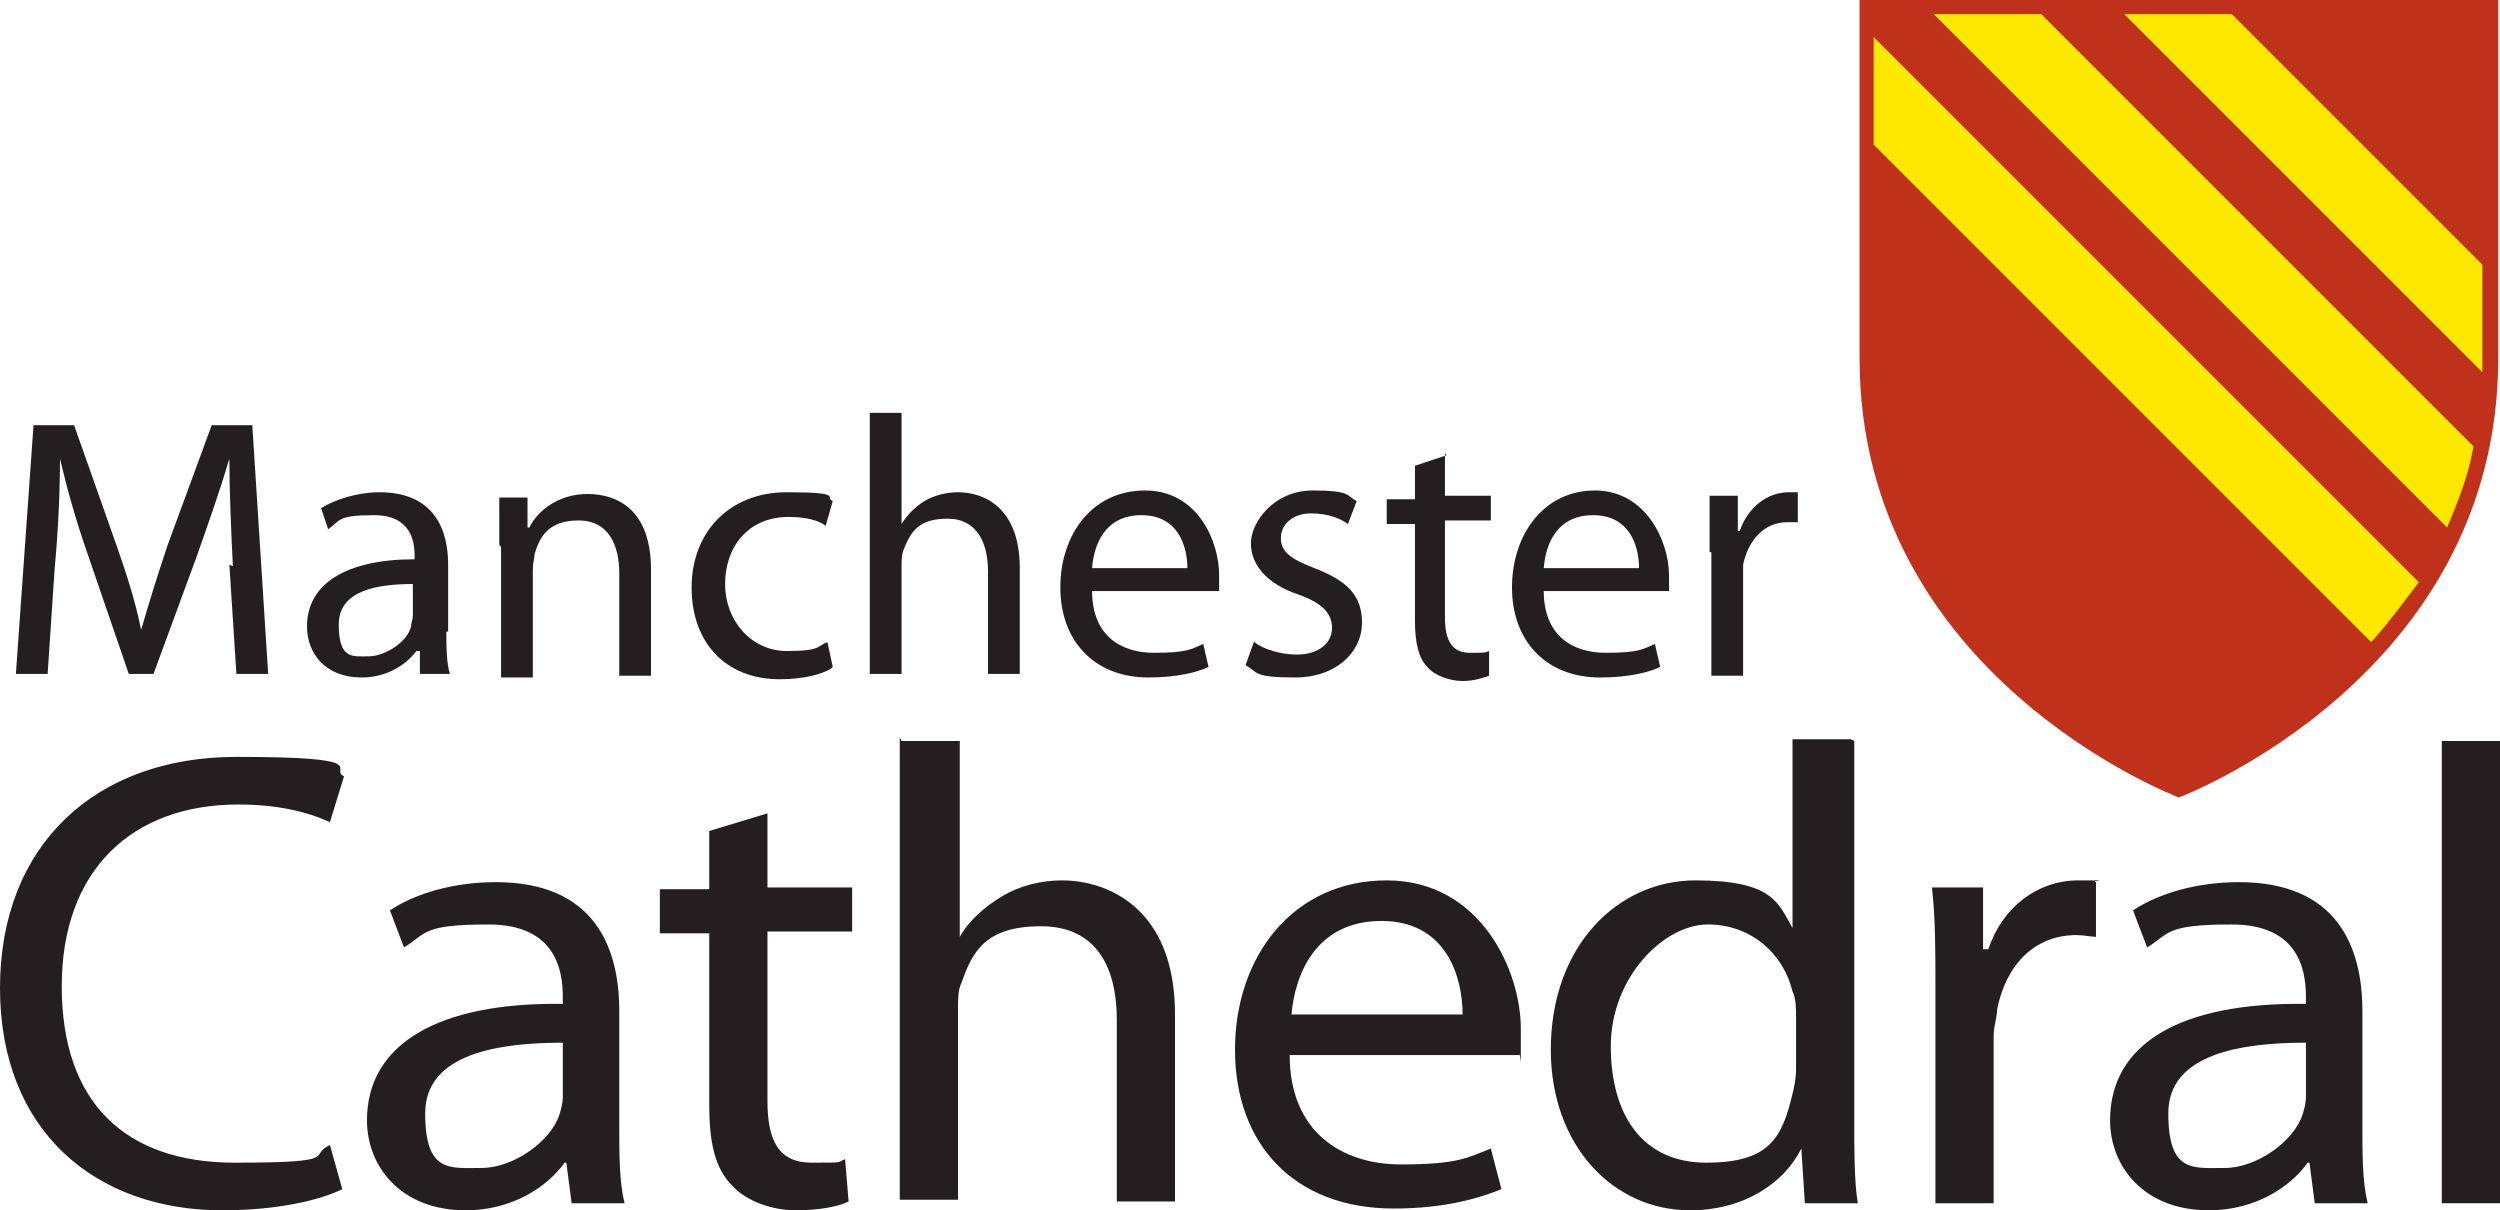 <?xml version="1.0" encoding="UTF-8"?>
<svg id="Layer_1" xmlns="http://www.w3.org/2000/svg" version="1.1" viewBox="0 0 141.7 68.6">
  <!-- Generator: Adobe Illustrator 29.3.1, SVG Export Plug-In . SVG Version: 2.1.0 Build 151)  -->
  <defs>
    <style>
      .st0 {
        fill: #231f20;
      }

      .st1 {
        fill: #ffe800;
      }

      .st2 {
        fill: #bf311a;
      }
    </style>
  </defs>
  <g>
    <path class="st0" d="M13.2,32.1c-.1-2-.2-4.3-.2-6.1h0c-.5,1.7-1.1,3.4-1.8,5.4l-2.5,6.8h-1.4l-2.3-6.7c-.7-2-1.2-3.8-1.6-5.5h0c0,1.8-.1,4.1-.3,6.2l-.4,6H.9l1-14.1h2.3l2.4,6.8c.6,1.7,1.1,3.3,1.4,4.8h0c.4-1.4.9-3,1.5-4.8l2.5-6.8h2.3l.9,14.1h-1.8l-.4-6.2Z"/>
    <path class="st0" d="M25.3,35.8c0,.9,0,1.7.2,2.4h-1.7v-1.3h-.2c-.6.8-1.7,1.5-3.1,1.5-2.1,0-3.1-1.4-3.1-2.9,0-2.4,2.2-3.8,6.1-3.8v-.2c0-.8-.2-2.3-2.3-2.3s-1.9.3-2.6.8l-.4-1.2c.8-.5,2.1-.9,3.3-.9,3.1,0,3.9,2.1,3.9,4.1v3.8ZM23.5,33.1c-2,0-4.3.3-4.3,2.3s.8,1.8,1.7,1.8,2.2-.8,2.4-1.7c0-.2.1-.4.1-.6v-1.8Z"/>
    <path class="st0" d="M28.3,30.9c0-1,0-1.9,0-2.7h1.6v1.7h.1c.5-1,1.7-1.9,3.3-1.9s3.6.8,3.6,4.3v6h-1.8v-5.8c0-1.6-.6-3-2.3-3s-2.2.9-2.5,1.9c0,.2-.1.5-.1.9v6.1h-1.8v-7.4Z"/>
    <path class="st0" d="M47.1,37.9c-.5.3-1.5.6-2.9.6-3.1,0-5-2.1-5-5.2s2.1-5.4,5.4-5.4,2.1.3,2.6.5l-.4,1.4c-.4-.3-1.1-.5-2.1-.5-2.3,0-3.6,1.7-3.6,3.8s1.5,3.8,3.5,3.8,1.7-.3,2.3-.5l.3,1.4Z"/>
    <path class="st0" d="M49.3,23.4h1.8v6.3h0c.3-.5.8-1,1.3-1.3.5-.3,1.2-.5,1.9-.5,1.4,0,3.5.8,3.5,4.3v6h-1.8v-5.8c0-1.6-.6-3-2.3-3s-2.1.8-2.5,1.8c-.1.3-.1.5-.1.9v6.1h-1.8v-14.9Z"/>
    <path class="st0" d="M61.9,33.5c0,2.5,1.6,3.5,3.5,3.5s2.1-.2,2.8-.5l.3,1.3c-.6.3-1.8.6-3.4.6-3.1,0-5-2.1-5-5.1s1.8-5.5,4.8-5.5,4.2,2.9,4.2,4.8,0,.7,0,.9h-7.1ZM67.3,32.2c0-1.2-.5-3-2.6-3s-2.7,1.7-2.8,3h5.4Z"/>
    <path class="st0" d="M71.1,36.4c.5.4,1.5.7,2.4.7,1.3,0,2-.7,2-1.5s-.5-1.4-1.9-1.9c-1.8-.6-2.7-1.7-2.7-2.9s1.3-3,3.5-3,1.9.3,2.5.6l-.5,1.3c-.4-.3-1.1-.6-2.1-.6s-1.7.6-1.7,1.4.6,1.2,1.9,1.7c1.8.7,2.7,1.5,2.7,3.1s-1.4,3.1-3.8,3.1-2.1-.3-2.8-.7l.5-1.4Z"/>
    <path class="st0" d="M81.9,25.7v2.4h2.6v1.4h-2.6v5.5c0,1.3.4,2,1.4,2s.8,0,1.1-.1v1.4c-.3.1-.8.3-1.5.3s-1.6-.3-2-.8c-.5-.5-.7-1.4-.7-2.6v-5.5h-1.6v-1.4h1.6v-1.9l1.8-.6Z"/>
    <path class="st0" d="M87.5,33.5c0,2.5,1.6,3.5,3.5,3.5s2.1-.2,2.8-.5l.3,1.3c-.6.3-1.8.6-3.4.6-3.1,0-5-2.1-5-5.1s1.8-5.5,4.7-5.5,4.2,2.9,4.2,4.8,0,.7,0,.9h-7.1ZM92.9,32.2c0-1.2-.5-3-2.6-3s-2.7,1.7-2.8,3h5.4Z"/>
    <path class="st0" d="M96.9,31.3c0-1.2,0-2.2,0-3.2h1.6v2h.1c.5-1.4,1.6-2.2,2.8-2.2s.4,0,.5,0v1.7c-.2,0-.4,0-.6,0-1.3,0-2.2,1-2.5,2.4,0,.3,0,.5,0,.9v5.4h-1.8v-7Z"/>
  </g>
  <path class="st2" d="M105.4,0v20.3c0,18.1,18.1,24.9,18.1,24.9h0s0,0,0,0c0,0,18.1-6.8,18.1-24.9V0"/>
  <g>
    <path class="st1" d="M120.4.8l20.3,20.3c0-.3,0-.6,0-.9v-5.2L126.5.8"/>
    <path class="st1" d="M106.2,2.1v6.1l28.2,28.2c.9-1,1.8-2.2,2.7-3.4L106.2,2.1"/>
    <path class="st1" d="M109.6.8l29.1,29.1c.6-1.4,1.2-2.9,1.5-4.6L115.7.8"/>
  </g>
  <g>
    <path class="st0" d="M19.4,67.4c-1.2.6-3.6,1.2-6.8,1.2-7.2,0-12.6-4.5-12.6-12.6s5.4-13.1,13.4-13.1,5.2.7,6.1,1.1l-.8,2.6c-1.3-.6-3-1-5.2-1-6,0-10,3.7-10,10.3s3.6,10,9.8,10,4.1-.4,5.4-1l.7,2.5Z"/>
    <path class="st0" d="M35.1,63.9c0,1.5,0,3.1.3,4.3h-3l-.3-2.3h-.1c-1,1.4-3,2.7-5.6,2.7-3.7,0-5.6-2.5-5.6-5.1,0-4.3,4-6.7,11.1-6.6v-.4c0-1.5-.4-4.1-4.2-4.1s-3.5.5-4.8,1.3l-.8-2.1c1.5-1,3.7-1.6,6-1.6,5.6,0,7,3.7,7,7.3v6.7ZM31.9,59.1c-3.6,0-7.8.6-7.8,4s1.4,3.1,3.2,3.1,3.9-1.5,4.4-3c.1-.3.2-.7.2-1v-3.1Z"/>
    <path class="st0" d="M43.5,46v4.3h4.8v2.5h-4.8v9.6c0,2.2.6,3.5,2.5,3.5s1.4,0,1.9-.2l.2,2.4c-.6.3-1.7.5-3,.5s-2.8-.5-3.6-1.4c-1-1-1.3-2.5-1.3-4.6v-9.7h-2.8v-2.5h2.8v-3.3l3.3-1Z"/>
    <path class="st0" d="M51.1,42h3.3v11.1h0c.5-.9,1.4-1.7,2.4-2.3,1-.6,2.2-.9,3.4-.9,2.5,0,6.4,1.5,6.4,7.6v10.6h-3.3v-10.3c0-2.9-1.1-5.3-4.3-5.3s-3.9,1.5-4.5,3.2c-.2.4-.2.9-.2,1.5v10.8h-3.3v-26.2Z"/>
    <path class="st0" d="M73.1,59.8c0,4.4,3,6.2,6.3,6.2s3.8-.4,5.1-.9l.6,2.3c-1.2.5-3.2,1.1-6.1,1.1-5.7,0-9-3.7-9-9s3.3-9.6,8.6-9.6,7.6,5.1,7.6,8.4,0,1.2-.1,1.5h-12.9ZM82.9,57.5c0-2.1-.9-5.3-4.6-5.3s-4.9,3-5.1,5.3h9.8Z"/>
    <path class="st0" d="M105.1,42v21.6c0,1.6,0,3.4.2,4.6h-3l-.2-3.1h0c-1,2-3.3,3.5-6.3,3.5-4.4,0-7.9-3.7-7.9-9.1,0-5.9,3.8-9.6,8.2-9.6s4.7,1.3,5.5,2.7h0v-10.7h3.3ZM101.8,57.6c0-.4,0-1-.2-1.4-.5-2.1-2.3-3.8-4.8-3.8s-5.5,3-5.5,6.9,1.8,6.6,5.4,6.6,4.3-1.4,4.9-3.9c.1-.4.2-.9.2-1.4v-3.1Z"/>
    <path class="st0" d="M109.7,55.9c0-2.1,0-3.9-.2-5.6h2.9v3.5h.3c.8-2.4,2.8-3.9,5.1-3.9s.6,0,1,.1v3.1c-.3,0-.7-.1-1.1-.1-2.4,0-4,1.7-4.5,4.2,0,.4-.2,1-.2,1.5v9.5h-3.3v-12.3Z"/>
    <path class="st0" d="M133.9,63.9c0,1.5,0,3.1.3,4.3h-3l-.3-2.3h-.1c-1,1.4-3,2.7-5.6,2.7-3.7,0-5.6-2.5-5.6-5.1,0-4.3,3.9-6.7,11.1-6.6v-.4c0-1.5-.4-4.1-4.2-4.1s-3.5.5-4.8,1.3l-.8-2.1c1.5-1,3.7-1.6,6-1.6,5.6,0,7,3.7,7,7.3v6.7ZM130.7,59.1c-3.6,0-7.8.6-7.8,4s1.4,3.1,3.2,3.1,3.9-1.5,4.4-3c.1-.3.2-.7.2-1v-3.1Z"/>
    <path class="st0" d="M138.4,42h3.3v26.2h-3.3v-26.2Z"/>
  </g>
</svg>